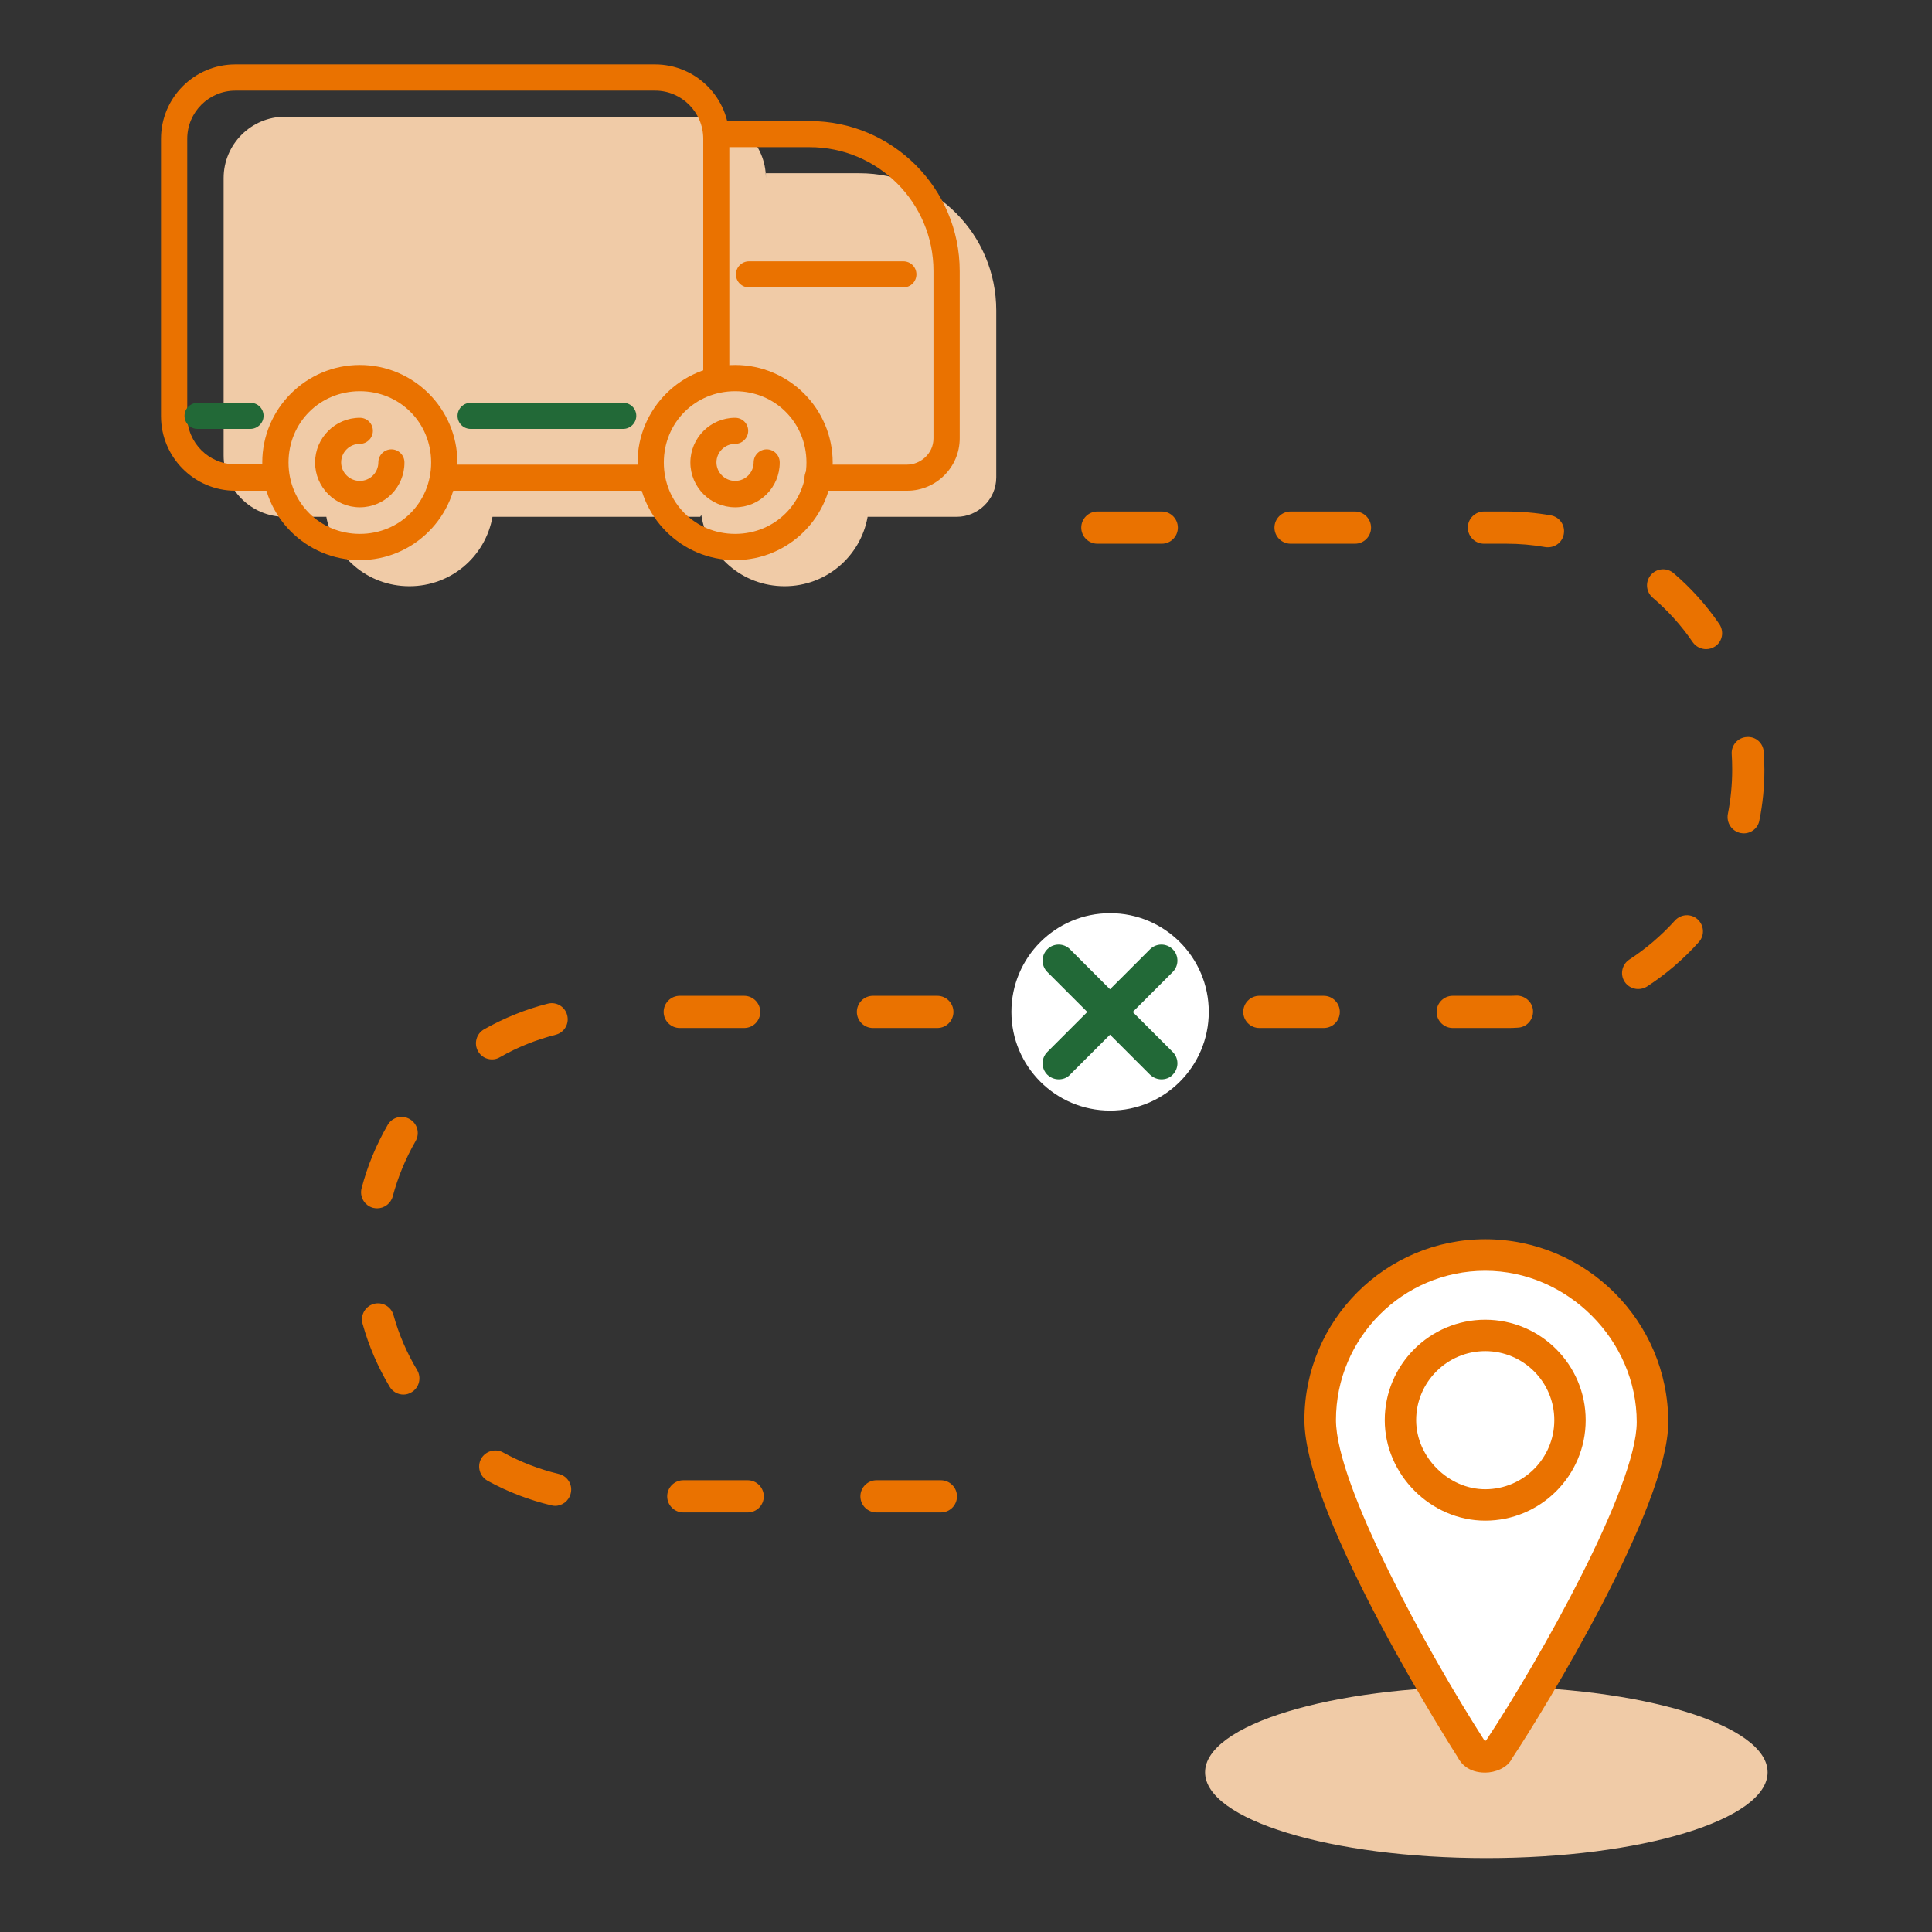 <svg width="95" height="95" viewBox="0 0 95 95" fill="none" xmlns="http://www.w3.org/2000/svg">
<rect x="0" y="0" width="95" height="95" fill="#333333" stroke="none"/>
<path d="M73.087 91.366C80.725 91.366 86.917 89.477 86.917 87.147C86.917 84.816 80.725 82.927 73.087 82.927C65.448 82.927 59.256 84.816 59.256 87.147C59.256 89.477 65.448 91.366 73.087 91.366Z" fill="#F0CBA7"/>
<path d="M73.031 61.71C77.528 61.71 81.257 65.439 81.257 69.936C81.257 73.665 75.668 83.093 73.688 86.054C73.578 86.276 73.253 86.387 73.031 86.387C72.699 86.387 72.485 86.276 72.374 86.054C70.403 82.99 64.917 73.665 64.917 69.825C64.917 65.336 68.535 61.71 73.031 61.71Z" fill="white"/>
<path d="M73.031 87.162C72.184 87.162 71.82 86.688 71.677 86.403C71.646 86.355 64.141 74.63 64.141 69.825C64.141 64.925 68.131 60.935 73.031 60.935C77.995 60.935 82.032 64.972 82.032 69.936C82.032 74.092 75.96 84.043 74.338 86.482C74.124 86.925 73.522 87.162 73.031 87.162ZM73.055 85.635C73.039 85.65 73.016 85.682 73 85.714C73.016 85.69 73.031 85.658 73.055 85.635ZM73.031 62.486C68.986 62.486 65.692 65.78 65.692 69.825C65.692 73.023 70.165 81.177 73 85.595L73.071 85.587C75.731 81.565 80.481 73.103 80.481 69.928C80.481 65.898 77.069 62.486 73.031 62.486Z" fill="#EA7200"/>
<path d="M73.031 73.997C75.335 73.997 77.195 72.137 77.195 69.833C77.195 67.529 75.335 65.669 73.031 65.669C70.728 65.669 68.867 67.529 68.867 69.833C68.867 72.129 70.838 73.997 73.031 73.997Z" fill="white"/>
<path d="M73.031 74.773C70.356 74.773 68.091 72.509 68.091 69.833C68.091 67.11 70.308 64.893 73.031 64.893C75.755 64.893 77.971 67.11 77.971 69.833C77.971 72.556 75.755 74.773 73.031 74.773ZM73.031 66.437C71.163 66.437 69.635 67.957 69.635 69.833C69.635 71.638 71.218 73.229 73.031 73.229C74.9 73.229 76.428 71.709 76.428 69.833C76.428 67.957 74.908 66.437 73.031 66.437Z" fill="#EA7200"/>
<path d="M46.265 74.369H43.098C42.663 74.369 42.307 74.013 42.307 73.578C42.307 73.142 42.663 72.786 43.098 72.786H46.265C46.7 72.786 47.057 73.142 47.057 73.578C47.057 74.013 46.708 74.369 46.265 74.369ZM36.765 74.369H33.598C33.163 74.369 32.807 74.013 32.807 73.578C32.807 73.142 33.163 72.786 33.598 72.786H36.765C37.2 72.786 37.557 73.142 37.557 73.578C37.557 74.013 37.208 74.369 36.765 74.369ZM27.297 74.045C27.233 74.045 27.178 74.037 27.115 74.021C26.022 73.76 24.961 73.356 23.972 72.81C23.592 72.596 23.449 72.121 23.655 71.733C23.869 71.353 24.344 71.21 24.732 71.416C25.595 71.891 26.521 72.248 27.479 72.477C27.906 72.58 28.168 73.007 28.065 73.427C27.977 73.799 27.653 74.045 27.297 74.045ZM19.839 68.574C19.57 68.574 19.309 68.44 19.158 68.186C18.58 67.22 18.129 66.175 17.828 65.091C17.71 64.671 17.955 64.236 18.375 64.117C18.794 63.998 19.23 64.244 19.348 64.663C19.61 65.613 20.005 66.524 20.512 67.371C20.734 67.743 20.615 68.234 20.243 68.455C20.116 68.535 19.982 68.574 19.839 68.574ZM18.549 59.415C18.485 59.415 18.414 59.407 18.343 59.391C17.923 59.28 17.67 58.845 17.781 58.425C18.066 57.333 18.501 56.288 19.063 55.314C19.285 54.934 19.768 54.807 20.148 55.029C20.528 55.25 20.655 55.733 20.433 56.113C19.942 56.968 19.562 57.887 19.309 58.837C19.214 59.177 18.897 59.415 18.549 59.415ZM24.193 52.092C23.916 52.092 23.647 51.949 23.505 51.688C23.291 51.308 23.425 50.825 23.805 50.611C24.787 50.057 25.84 49.63 26.933 49.352C27.36 49.242 27.788 49.503 27.89 49.922C28.001 50.35 27.74 50.778 27.32 50.88C26.363 51.126 25.444 51.49 24.589 51.981C24.462 52.06 24.328 52.092 24.193 52.092ZM74.068 50.548H71.432C70.997 50.548 70.64 50.192 70.64 49.756C70.64 49.321 70.997 48.965 71.432 48.965H74.068C74.235 48.965 74.401 48.965 74.559 48.957C74.979 48.941 75.367 49.273 75.382 49.709C75.398 50.144 75.066 50.516 74.63 50.532C74.44 50.548 74.258 50.548 74.068 50.548ZM65.091 50.548H61.924C61.489 50.548 61.133 50.192 61.133 49.756C61.133 49.321 61.489 48.965 61.924 48.965H65.091C65.526 48.965 65.882 49.321 65.882 49.756C65.882 50.192 65.534 50.548 65.091 50.548ZM55.591 50.548H52.424C51.989 50.548 51.633 50.192 51.633 49.756C51.633 49.321 51.989 48.965 52.424 48.965H55.591C56.026 48.965 56.383 49.321 56.383 49.756C56.383 50.192 56.034 50.548 55.591 50.548ZM46.091 50.548H42.924C42.489 50.548 42.133 50.192 42.133 49.756C42.133 49.321 42.489 48.965 42.924 48.965H46.091C46.526 48.965 46.883 49.321 46.883 49.756C46.883 50.192 46.534 50.548 46.091 50.548ZM36.591 50.548H33.424C32.989 50.548 32.633 50.192 32.633 49.756C32.633 49.321 32.989 48.965 33.424 48.965H36.591C37.026 48.965 37.383 49.321 37.383 49.756C37.383 50.192 37.034 50.548 36.591 50.548ZM80.552 48.632C80.291 48.632 80.037 48.505 79.887 48.276C79.65 47.912 79.752 47.421 80.117 47.183C80.94 46.645 81.692 46.004 82.357 45.267C82.65 44.943 83.149 44.911 83.473 45.204C83.798 45.497 83.83 45.996 83.537 46.32C82.785 47.16 81.93 47.896 80.98 48.513C80.853 48.593 80.703 48.632 80.552 48.632ZM85.745 40.977C85.698 40.977 85.642 40.969 85.587 40.961C85.16 40.874 84.882 40.462 84.962 40.027C85.104 39.314 85.175 38.578 85.175 37.842C85.175 37.588 85.168 37.335 85.152 37.082C85.12 36.646 85.453 36.266 85.888 36.242C86.339 36.203 86.703 36.543 86.727 36.979C86.743 37.264 86.759 37.557 86.759 37.842C86.759 38.681 86.68 39.52 86.513 40.335C86.45 40.715 86.118 40.977 85.745 40.977ZM83.893 31.92C83.64 31.92 83.394 31.801 83.236 31.58C82.682 30.764 82.017 30.028 81.265 29.387C80.932 29.102 80.892 28.603 81.177 28.27C81.463 27.938 81.961 27.898 82.294 28.183C83.149 28.912 83.909 29.759 84.542 30.685C84.787 31.049 84.7 31.54 84.336 31.785C84.21 31.872 84.051 31.92 83.893 31.92ZM76.119 26.909C76.071 26.909 76.032 26.909 75.984 26.901C75.359 26.79 74.71 26.735 74.068 26.735H72.968C72.532 26.735 72.176 26.378 72.176 25.943C72.176 25.508 72.532 25.151 72.968 25.151H74.068C74.805 25.151 75.541 25.215 76.253 25.341C76.681 25.413 76.974 25.824 76.895 26.26C76.831 26.64 76.499 26.909 76.119 26.909ZM66.627 26.735H63.46C63.025 26.735 62.668 26.378 62.668 25.943C62.668 25.508 63.025 25.151 63.46 25.151H66.627C67.062 25.151 67.418 25.508 67.418 25.943C67.418 26.378 67.07 26.735 66.627 26.735ZM57.127 26.735H53.96C53.525 26.735 53.168 26.378 53.168 25.943C53.168 25.508 53.525 25.151 53.96 25.151H57.127C57.562 25.151 57.918 25.508 57.918 25.943C57.918 26.378 57.57 26.735 57.127 26.735Z" fill="#EA7200"/>
<path d="M54.586 54.609C57.266 54.609 59.438 52.436 59.438 49.756C59.438 47.076 57.266 44.903 54.586 44.903C51.905 44.903 49.733 47.076 49.733 49.756C49.733 52.436 51.905 54.609 54.586 54.609Z" fill="white"/>
<path d="M57.111 53.073C56.905 53.073 56.707 52.994 56.549 52.844L51.498 47.793C51.189 47.484 51.189 46.985 51.498 46.677C51.807 46.368 52.306 46.368 52.614 46.677L57.665 51.727C57.974 52.036 57.974 52.535 57.665 52.844C57.523 53.002 57.317 53.073 57.111 53.073Z" fill="#226937"/>
<path d="M52.06 53.073C51.854 53.073 51.656 52.994 51.498 52.844C51.189 52.535 51.189 52.036 51.498 51.727L56.549 46.677C56.858 46.368 57.356 46.368 57.665 46.677C57.974 46.985 57.974 47.484 57.665 47.793L52.614 52.844C52.472 53.002 52.266 53.073 52.06 53.073Z" fill="#226937"/>
<path d="M42.251 8.518H37.66V8.756C37.66 7.093 36.306 5.739 34.643 5.739H14.012C12.35 5.739 10.996 7.093 10.996 8.756V22.396C10.996 24.059 12.35 25.412 14.012 25.412H15.976H16.047C16.395 27.36 18.074 28.825 20.132 28.825C22.183 28.825 23.869 27.36 24.217 25.412H24.375H34.43L34.485 25.325C34.794 27.32 36.496 28.825 38.578 28.825C40.628 28.825 42.315 27.36 42.663 25.412H47.049C48.062 25.412 48.988 24.581 48.988 23.473V15.255C48.98 11.558 46.028 8.518 42.251 8.518Z" fill="#F0CBA7"/>
<path d="M44.42 14.131H36.828C36.472 14.131 36.187 13.846 36.187 13.49C36.187 13.134 36.48 12.849 36.828 12.849H44.42C44.777 12.849 45.062 13.134 45.062 13.49C45.062 13.846 44.777 14.131 44.42 14.131Z" fill="#EA7200"/>
<path d="M44.61 24.13H40.201C39.845 24.13 39.56 23.845 39.56 23.489C39.56 23.132 39.852 22.847 40.201 22.847H44.61C45.236 22.847 45.901 22.325 45.901 21.557V13.324C45.901 9.967 43.17 7.236 39.813 7.236H35.221C34.865 7.236 34.58 6.951 34.58 6.595C34.58 6.238 34.873 5.953 35.221 5.953H39.813C43.882 5.953 47.191 9.262 47.191 13.332V21.557C47.191 22.966 46.035 24.13 44.61 24.13Z" fill="#EA7200"/>
<path d="M13.545 24.13H11.574C9.555 24.13 7.917 22.483 7.917 20.465V6.824C7.917 4.805 9.555 3.167 11.574 3.167H32.205C34.224 3.167 35.862 4.805 35.862 6.824V18.501C35.862 18.858 35.57 19.142 35.221 19.142C34.873 19.142 34.58 18.858 34.58 18.501V6.824C34.58 5.518 33.519 4.457 32.213 4.457H11.574C10.268 4.457 9.207 5.518 9.207 6.824V20.465C9.207 21.771 10.268 22.832 11.574 22.832H13.537C13.894 22.832 14.179 23.117 14.179 23.473C14.187 23.837 13.902 24.13 13.545 24.13Z" fill="#EA7200"/>
<path d="M31.991 24.13H21.937C21.581 24.13 21.296 23.845 21.296 23.489C21.296 23.132 21.589 22.847 21.937 22.847H31.991C32.347 22.847 32.633 23.132 32.633 23.489C32.64 23.837 32.347 24.13 31.991 24.13Z" fill="#EA7200"/>
<path d="M36.148 27.542C33.503 27.542 31.35 25.389 31.35 22.744C31.35 20.1 33.503 17.947 36.148 17.947C38.792 17.947 40.945 20.1 40.945 22.744C40.945 25.389 38.792 27.542 36.148 27.542ZM36.148 19.237C34.184 19.237 32.641 20.781 32.641 22.744C32.641 24.708 34.184 26.252 36.148 26.252C38.111 26.252 39.655 24.708 39.655 22.744C39.655 20.781 38.111 19.237 36.148 19.237Z" fill="#EA7200"/>
<path d="M36.148 24.945C34.936 24.945 33.947 23.956 33.947 22.744C33.947 21.533 34.936 20.544 36.148 20.544C36.504 20.544 36.789 20.829 36.789 21.185C36.789 21.541 36.496 21.826 36.148 21.826C35.641 21.826 35.229 22.238 35.229 22.737C35.229 23.235 35.641 23.647 36.148 23.647C36.654 23.647 37.058 23.235 37.058 22.737C37.058 22.38 37.351 22.095 37.699 22.095C38.047 22.095 38.34 22.38 38.34 22.737C38.348 23.956 37.359 24.945 36.148 24.945Z" fill="#EA7200"/>
<path d="M17.694 27.542C15.05 27.542 12.896 25.389 12.896 22.744C12.896 20.1 15.05 17.947 17.694 17.947C20.338 17.947 22.491 20.1 22.491 22.744C22.491 25.389 20.338 27.542 17.694 27.542ZM17.694 19.237C15.73 19.237 14.187 20.781 14.187 22.744C14.187 24.708 15.73 26.252 17.694 26.252C19.657 26.252 21.201 24.708 21.201 22.744C21.201 20.781 19.657 19.237 17.694 19.237Z" fill="#EA7200"/>
<path d="M17.694 24.945C16.483 24.945 15.493 23.956 15.493 22.744C15.493 21.533 16.483 20.544 17.694 20.544C18.05 20.544 18.335 20.829 18.335 21.185C18.335 21.541 18.042 21.826 17.694 21.826C17.187 21.826 16.775 22.238 16.775 22.737C16.775 23.235 17.187 23.647 17.694 23.647C18.2 23.647 18.604 23.235 18.604 22.737C18.604 22.38 18.897 22.095 19.245 22.095C19.594 22.095 19.887 22.38 19.887 22.737C19.895 23.956 18.913 24.945 17.694 24.945Z" fill="#EA7200"/>
<path d="M30.645 21.09H23.14C22.784 21.09 22.499 20.805 22.499 20.449C22.499 20.093 22.792 19.808 23.14 19.808H30.645C31.002 19.808 31.287 20.093 31.287 20.449C31.287 20.797 30.994 21.09 30.645 21.09Z" fill="#226937"/>
<path d="M12.31 21.09H9.714C9.358 21.09 9.073 20.805 9.073 20.449C9.073 20.093 9.365 19.808 9.714 19.808H12.318C12.675 19.808 12.96 20.093 12.96 20.449C12.96 20.797 12.667 21.09 12.31 21.09Z" fill="#226937"/>
</svg>
